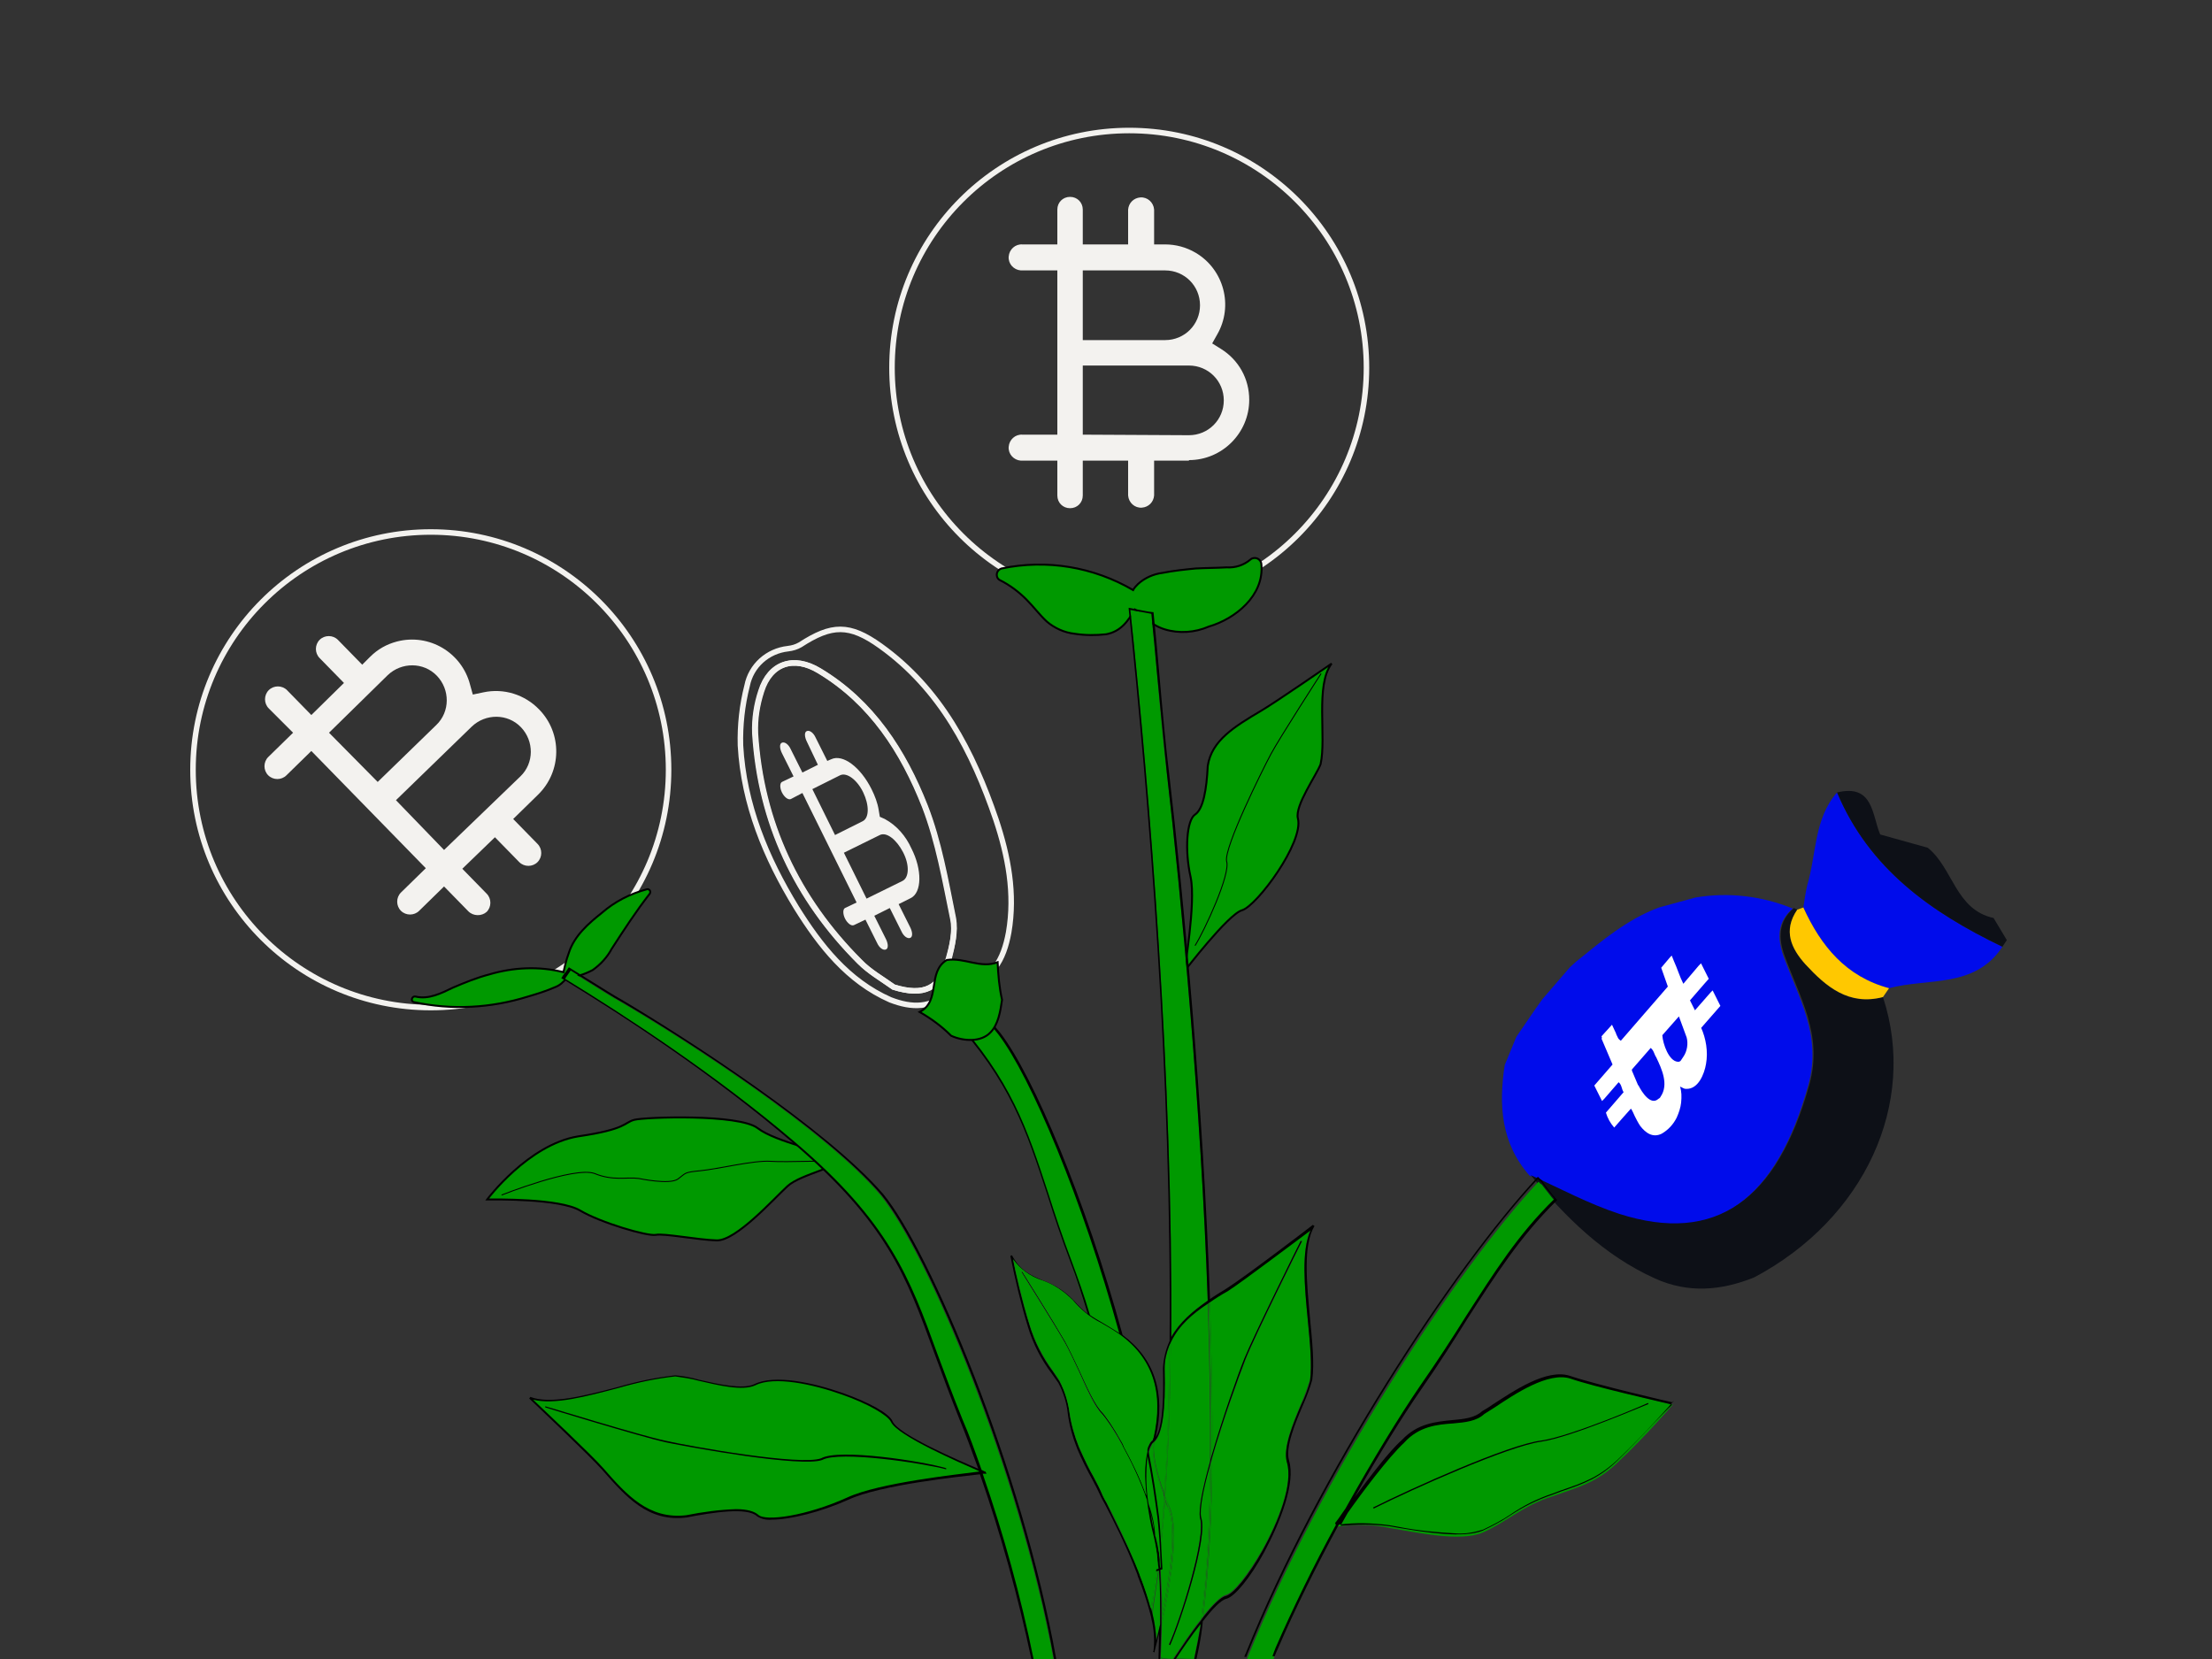 <?xml version="1.0" encoding="utf-8"?>
<!-- Generator: Adobe Illustrator 24.3.0, SVG Export Plug-In . SVG Version: 6.00 Build 0)  -->
<svg version="1.1" id="Layer_1" xmlns="http://www.w3.org/2000/svg" xmlns:xlink="http://www.w3.org/1999/xlink" x="0px" y="0px"
	 viewBox="0 0 400 300" style="enable-background:new 0 0 400 300;" xml:space="preserve">
<rect x="0" y="0" width="400" height="300" fill="#333333" stroke="none"/>
<style type="text/css">
	.st0{fill:none;}
	.st1{fill:#000CEB;}
	.st2{fill:#0D1017;}
	.st3{fill:#FFC800;}
	.st4{fill:#FFFFFF;}
	.st5{fill:none;stroke:#F3F2EF;stroke-miterlimit:10;}
	.st6{fill:#F3F2EF;}
	.st7{fill:#009900;}
	.st8{fill:none;stroke:#000000;stroke-width:0.35;}
	.st9{fill:none;stroke:#000000;stroke-width:0.17;}
	.st10{fill:#009900;stroke:#000000;stroke-width:0.35;}
</style>
<rect class="st0" width="400" height="300"/>
<path class="st1" d="M272.1,192.6l2.1-5.1c1.6-2.3,3.1-4.6,4.7-6.8l5-5.8l1.1-1c4.7-3.8,9.3-7.7,15-9.8l6.6-1.8c5.9-1,12-0.3,17.6,2
	c-2.9,2.4-2.8,5.5-1.7,8.6c2.7,7.5,7,14.3,4.5,23.3c-5.8,20.9-16.9,29.1-34.4,23.4c-5.5-1.8-10.6-4.6-16-7
	C271.4,206.7,271,199.8,272.1,192.6z"/>
<path class="st2" d="M276.8,212.5c5.3,2.4,10.5,5.2,16,7c17.5,5.6,28.6-2.5,34.4-23.4c2.5-9-1.8-15.8-4.5-23.3
	c-1.1-3-1.2-6.2,1.7-8.6l0.6,0.3c-2.6,3.8-1.1,7.1,1.5,9.9c3.7,4,7.8,7.6,14,5.9c6.3,19.2-3.3,40.1-23.3,50.7
	c-6,2.4-11.9,2.9-17.9,0.2C290,227,283.1,220.1,276.8,212.5z"/>
<path class="st1" d="M362.1,171.2c-5,7.6-13.5,5.6-20.5,7.5c-7.8-2-12.4-7.6-15.5-14.6c0.2-1.3,0.4-2.7,0.7-4
	c1.7-5.7,1.2-12,5.4-16.8C338,157.1,349.2,165,362.1,171.2z"/>
<path class="st2" d="M362.1,171.2c-12.9-6.2-24.1-14.1-29.9-27.9c6.6-1.6,6.3,4.1,7.8,7.6l8.6,2.4c4.6,3.7,5,11.2,11.9,12.7l2.4,4
	L362.1,171.2z"/>
<path class="st3" d="M326.1,164.1c3.2,7,7.7,12.5,15.5,14.6l-1.1,1.6c-6.2,1.6-10.3-1.9-14-5.9c-2.6-2.9-4.1-6.1-1.5-9.9
	L326.1,164.1z"/>
<path class="st4" d="M303.8,196.5c0.4,0.1,0.6,0.4,1.1,0.4c2.2,0.1,3.3-2.7,3.6-4.5c0.4-2.2,0-4.6-0.9-6.6l0,0v0.1l3.5-4l-1.4-2.8
	l-0.4,0.4l-2.8,3.2l-0.9-1.8l2.6-3l0.8-0.9l-1.4-2.8l-0.4,0.4l-2.8,3.3c-0.7-1.4-1.1-2.8-1.7-4.1l-0.4-1l-0.3,0.3l-1.6,1.9l1.2,3.4
	l-8.5,9.8c-0.3-0.2-0.5-0.4-0.6-0.7l-0.2-0.4c-0.1-0.2-0.1-0.4-0.2-0.5l-0.6-1.3l-1.9,2.1l0.1,0.3c0,0-0.1,0.1-0.1,0.1
	c0.7,1.6,1.3,3.1,2,4.7l-3.3,3.8l1.4,2.8l0.4-0.4l2.6-3c0.6,0.5,0.5,1.2,0.9,1.8l-3.2,3.7c0.3,1,0.8,1.9,1.5,2.7c0,0,2.7-3.1,3-3.4
	c0.1-0.1,0.7,1.3,0.7,1.3c0.3,0.6,0.6,1.2,1,1.8c1,1.3,2.3,2.2,3.9,1.4c1.2-0.7,2.1-1.7,2.7-2.9c0.4-0.9,0.7-1.8,0.8-2.7
	C304.1,198.3,304.1,197.4,303.8,196.5z M304.4,191.1c-0.1,0.2-0.3,0.4-0.4,0.6c-0.1,0.1-0.1,0.2-0.2,0.2c-0.1,0.1-0.2,0.1-0.4,0.1
	c-1.6-0.1-2.7-3.2-2.8-4.8l3-3.4l1.4,3.8C305.3,188.7,305.1,190.1,304.4,191.1L304.4,191.1z M299.9,198.7c-1.4,1.3-3-1.2-3.6-2.4
	l-0.1-0.1l-1.1-2.6c0-0.1,0-0.1,0-0.2l3.4-3.9c0.6,0.5,0.6,1.1,1,1.7c1,2.1,2.3,4.9,0.8,7.1C300.2,198.5,300.1,198.6,299.9,198.7
	L299.9,198.7z"/>
<circle class="st5" cx="204.2" cy="66.5" r="42.9"/>
<path class="st6" d="M215,83.2c6,0,10.9-4.9,10.9-10.9c0-3.8-1.9-7.2-5.1-9.2l-1.6-1l0.9-1.6c3-5.2,1.2-11.8-3.9-14.8
	c-1.7-1-3.6-1.5-5.5-1.5h-2v-6.3c-0.1-1.3-1.2-2.3-2.5-2.2c-1.2,0.1-2.1,1-2.2,2.2v6.3h-8.2v-6.3c0-1.3-1-2.3-2.3-2.3
	s-2.3,1-2.3,2.3v6.3h-6.3c-1.3-0.1-2.4,0.9-2.5,2.2s0.9,2.4,2.2,2.5c0.1,0,0.2,0,0.3,0h6.3v29.7h-6.3c-1.3-0.1-2.4,0.9-2.5,2.2
	c-0.1,1.3,0.9,2.4,2.2,2.5c0.1,0,0.2,0,0.3,0h6.3v6.3c0,1.3,1,2.3,2.3,2.3s2.3-1,2.3-2.3l0,0v-6.3h8.2v6.3c0.1,1.3,1.2,2.3,2.5,2.2
	c1.2-0.1,2.1-1,2.2-2.2v-6.3H215z M195.8,48.9h14.9c3.5,0,6.3,2.8,6.3,6.3c0,3.5-2.8,6.3-6.3,6.3c0,0,0,0,0,0h-14.9V48.9z
	 M195.8,78.6V66.1H215c3.5,0,6.3,2.8,6.3,6.3s-2.8,6.3-6.3,6.3L195.8,78.6z"/>
<circle class="st5" cx="77.9" cy="139.2" r="43"/>
<path class="st6" d="M97.3,143.7c4.3-4.2,4.4-11.1,0.2-15.4c-2.6-2.7-6.4-3.9-10.1-3.1l-1.9,0.4l-0.5-1.8c-1.5-5.8-7.4-9.3-13.2-7.8
	c-1.9,0.5-3.5,1.4-4.9,2.8l-1.4,1.4l-4.4-4.5c-0.9-0.9-2.4-0.9-3.3,0c-0.9,0.9-0.9,2.4,0,3.3l4.4,4.5l-5.9,5.8l-4.4-4.5
	c-0.9-0.9-2.4-0.9-3.3,0c-0.9,0.9-0.9,2.4,0,3.3l4.4,4.4l-4.5,4.4c-0.9,0.9-0.9,2.4,0,3.3c0.9,0.9,2.4,0.9,3.3,0l4.5-4.4L77,157
	l-4.5,4.4c-0.9,0.9-0.9,2.4,0,3.3s2.4,0.9,3.3,0l4.5-4.4l4.4,4.5c0.9,0.9,2.4,0.9,3.3,0.1c0,0,0,0,0,0c0.9-0.9,0.9-2.4,0-3.3
	l-4.4-4.5l5.9-5.7l4.4,4.5c0.9,0.9,2.4,0.9,3.3,0c0.9-0.9,0.9-2.4,0-3.3l-4.4-4.5L97.3,143.7L97.3,143.7z M59.5,132.5l10.6-10.4
	c2.5-2.4,6.5-2.4,8.9,0.1s2.4,6.5-0.1,8.9l-10.6,10.3L59.5,132.5z M80.3,153.7l-8.7-9l13.7-13.3c2.5-2.4,6.5-2.4,8.9,0.1
	c2.4,2.5,2.4,6.5-0.1,8.9L80.3,153.7z"/>
<path class="st5" d="M161,180.8c-7.7-3.4-12.7-9.8-17-16.7c-5.5-9-9.5-18.6-10.1-29.3c-0.1-3.6,0.3-7.3,1.2-10.8
	c0.7-3.6,3.7-6.3,7.4-6.7c0.8-0.1,1.5-0.3,2.2-0.7c5.7-3.7,8.9-3.8,14.5,0.2c10.9,7.8,16.7,19.1,20.9,31.4
	c2.2,6.6,3.5,13.4,2.3,20.4c-0.9,4.9-2.9,8.9-8.6,9.7c-0.7,0.1-1.4,0.4-2,0.9C168.4,182.4,164.9,182.3,161,180.8z M161.6,178.5
	c5.5,1.7,8.5,0.3,10-5.1c0.6-2.4,1.2-5,0.8-7.3c-1.4-6.9-2.6-13.9-5.1-20.3c-3.9-9.9-9.6-18.8-19.1-24.5c-4.6-2.8-8.9-1.4-10.5,3.7
	c-0.8,2.5-1.2,5-1.1,7.6c1,16.1,7.5,29.9,18.9,41.3C157.2,175.7,159.5,177,161.6,178.5L161.6,178.5z"/>
<path class="st5" d="M161.6,178.5c-2.1-1.5-4.4-2.8-6.2-4.6c-11.4-11.4-17.9-25.2-18.9-41.3c-0.1-2.6,0.3-5.2,1.1-7.6
	c1.6-5.1,5.9-6.5,10.5-3.7c9.5,5.7,15.2,14.6,19.1,24.5c2.5,6.5,3.7,13.5,5.1,20.3c0.5,2.3-0.1,4.9-0.8,7.3
	C170.1,178.8,167.1,180.2,161.6,178.5z"/>
<path class="st6" d="M164.7,162.4c2-1,2.1-5.1,0.1-9c-1-2.2-2.6-4.1-4.8-5.3l-0.9-0.4l-0.2-1.2c-0.2-1.3-0.7-2.6-1.3-3.8
	c-2-4-5.2-6.4-7.3-5.4l-0.7,0.3l-2.1-4.2c-0.4-0.9-1.1-1.4-1.6-1.2s-0.4,1.1,0,1.9l2,4.2l-2.8,1.4l-2.1-4.2
	c-0.4-0.9-1.1-1.4-1.6-1.2s-0.4,1.1,0,1.9l2.1,4.2l-2.1,1c-0.4,0.2-0.4,1.1,0,1.9s1.1,1.4,1.6,1.2l2.1-1.1l9.8,19.8l-2.1,1
	c-0.4,0.2-0.4,1.1,0,1.9s1.1,1.4,1.6,1.2l2.1-1l2.1,4.2c0.4,0.9,1.1,1.4,1.6,1.2s0.4-1.1,0-1.9l-2.1-4.2l2.8-1.4l2.1,4.2
	c0.4,0.9,1.1,1.4,1.6,1.2s0.4-1.1,0-1.9l-2.1-4.2L164.7,162.4L164.7,162.4z M146.9,142.7l5-2.5c1.2-0.6,3.1,0.8,4.2,3.1
	s1.1,4.6-0.1,5.2l-5,2.5L146.9,142.7z M156.7,162.5l-4.1-8.3l6.5-3.2c1.2-0.6,3,0.8,4.2,3.1s1.1,4.6-0.1,5.2L156.7,162.5z"/>
<path class="st7" d="M209.5,274.4c-4.2-34-20.1-76.1-28.8-87.4c-1.6-2-3.3-3.9-5.1-5.6c-1.1,1-2.3,1.8-3.6,2.4
	c14,15.4,14.6,25.7,21.6,44.5c5.1,14.3,8.9,29.1,11.3,44c0.5,3.5,0.8,7.8,0.9,12.4c1.4-0.3,2.9-0.6,4.3-1
	C209.9,279.4,209.7,276.1,209.5,274.4z"/>
<path class="st7" d="M177.8,266.2c0,0-15.4-6.2-16.6-9.1c-1.4-3.1-18.6-9.7-24.7-6.7c-3.3,1.5-11.5-1.6-14.4-1.6
	c-7.2,0.4-20.4,6.3-26.3,3.9c0,0,10.8,10.1,13.2,12.9c4.5,5.1,8.5,9.4,15.1,8.6c6-1.2,11.3-1.7,12.8-0.2s9.3,0.2,16.3-3.1
	C160,267.8,177.9,266.2,177.8,266.2"/>
<path class="st7" d="M150.9,209.6c1.9,1.3-6,2.6-8.5,4.9s-9.3,9.9-12.8,9.8s-9.5-1.3-11-1s-10-2.2-13.7-4.4s-15.5-2-16.8-2
	c0,0,7.4-9.9,16.4-11.4c8.9-1.3,8.3-2.5,10.2-3s18.9-1.1,22.3,1.5S149.4,208.2,150.9,209.6"/>
<path class="st8" d="M150.9,209.6c1.9,1.3-6,2.6-8.5,4.9s-9.3,9.9-12.8,9.8s-9.5-1.3-11-1s-10-2.2-13.7-4.4s-15.5-2-16.8-2
	c0,0,7.4-9.9,16.4-11.4c8.9-1.3,8.3-2.5,10.2-3s18.9-1.1,22.3,1.5S149.4,208.2,150.9,209.6L150.9,209.6z"/>
<path class="st9" d="M151.2,210c-0.4-0.2-8.9,0.2-11.9,0s-9.5,1.4-12.6,1.7s-2.6,0.4-4.1,1.5s-7.1-0.1-7.1-0.1
	c-2.2-0.3-4.6,0.5-8-0.9c-3.7-1.3-16.8,3.9-16.8,3.9"/>
<path class="st7" d="M214.2,175.6c0,0,7.9-10.3,10.4-11c2.7-0.8,11.2-12.3,10.1-16.6c-0.6-2.3,3.4-7.9,4.1-9.8c1.1-5-1-14.3,2-18.2
	c0,0-10,6.9-12.7,8.5c-4.9,2.9-9,5.4-9.7,10c-0.2,4.2-0.8,7.8-2.3,8.8s-1.9,6.4-0.7,11.3C216.3,163.3,214.1,175.7,214.2,175.6"/>
<path class="st8" d="M214.2,175.6c0,0,7.9-10.3,10.4-11c2.7-0.8,11.2-12.3,10.1-16.6c-0.6-2.3,3.4-7.9,4.1-9.8
	c1.1-4.9-1-14.3,2-18.2c0,0-10,6.9-12.7,8.5c-4.9,2.9-9,5.4-9.7,10c-0.2,4.2-0.8,7.8-2.3,8.8s-1.9,6.4-0.8,11.3
	C216.3,163.3,214.1,175.7,214.2,175.6L214.2,175.6z"/>
<path class="st9" d="M238.9,121.8c0,0-7.5,11.6-9.1,14.6s-8.4,16.7-8,19.3c0.8,2.3-4,12.6-5.7,15.3"/>
<path class="st7" d="M241.6,276.1c0,0,8-11.7,12.1-15.3c4.7-5.2,11.3-2.3,14.5-5.2c3.1-1.9,10.8-8,15.7-6.4s18.6,4.8,18.6,4.8
	s-5.2,6-9.6,10.1c-4,4-7.2,4.7-12.2,6.5c-5.2,1.6-8.4,4.7-12.5,6.5s-12.1,0-16.9-0.8C248.1,275.6,244.8,275.6,241.6,276.1"/>
<path class="st10" d="M117,160.8c-3,0.8-5.8,2.2-8.2,4.3c-2.4,1.9-4.9,4.1-5.9,7.1c-0.3,0.8-0.5,1.5-0.7,2.3
	c-0.1,0.4-0.2,0.9-0.3,1.3c-4.4-1.1-9-0.9-13.4,0.4c-2.3,0.6-4.5,1.5-6.6,2.4c-2.1,1-4.4,2.2-6.8,1.6c-0.6-0.1-0.9,0.8-0.3,1
	c6.9,1.5,14,1.1,20.7-1c1.7-0.5,3.3-1,4.9-1.7c0.8-0.3,1.5-0.9,2-1.6c1.7-0.2,3.3-0.7,4.8-1.5c1.4-1,2.6-2.3,3.4-3.8
	c2.2-3.4,4.4-6.8,6.9-10C117.8,161.1,117.3,160.7,117,160.8z"/>
<path class="st10" d="M228.1,102.1c0-0.6-0.5-1.2-1.2-1.2c-0.3,0-0.6,0.1-0.8,0.3c-1.2,1-2.7,1.5-4.3,1.4c-1.9,0.1-3.8,0.1-5.6,0.2
	c-2,0.2-4,0.4-6,0.8c-1.6,0.2-3.2,0.9-4.4,2c-0.3,0.3-0.7,0.7-0.9,1.1c-7.2-4.2-15.6-5.6-23.8-3.9c-0.6,0.2-1,0.8-0.8,1.5
	c0.1,0.3,0.3,0.5,0.5,0.6c1.8,0.9,3.4,2.1,4.8,3.5c1.3,1.3,2.4,2.8,3.7,4c1.4,1.2,3.2,2,5,2.2c1.9,0.3,3.8,0.3,5.7,0.1
	c2.7-0.5,4-2.4,5.2-4.5c0.7,0.4,1.4,1,2,1.6c1,0.9,2.1,1.6,3.4,2c2.6,0.8,5.5,0.6,8-0.5C223.4,111.9,228.6,107.7,228.1,102.1z"/>
<path class="st7" d="M218.4,235.2c-1.2-34.9-4.8-73-7.4-95.4c-0.5-3.9-1.1-10.2-1.8-18.3c-0.3-3.2-0.6-6.8-1-10.5
	c-1.1-0.2-2.2-0.4-3.2-0.6l-0.6-0.1c3.6,34.1,7.7,84.2,7.4,131.5C213.3,239.1,215.7,237.1,218.4,235.2z"/>
<path class="st7" d="M215.9,300c0.5-2.3,0.9-4.4,1.2-6.2c0-0.1,0-0.2,0-0.4c-1.6,2.1-3.2,4.5-4.6,6.5L215.9,300z"/>
<path class="st7" d="M159.2,216.1c-9.8-11.6-35.1-28-47.1-35c-1.3-0.7-3.3-2-5.9-3.6l-3.2-2c-0.3,0.4-0.6,0.9-0.9,1.3l-0.1,0.2
	c11.2,6.8,27.4,17.4,41.4,29.4c17.2,14.6,20.9,24.6,25.9,38.4c1.4,3.8,2.8,7.6,4.6,12c5.5,14,9.7,28.5,12.8,43.2h3.8
	C184.2,265.7,167.7,226.4,159.2,216.1z"/>
<path class="st7" d="M230.9,298.4c7.3-16.5,16-32.3,26-47.3c3.2-4.6,5.8-8.7,8.3-12.6c5-7.9,9.4-14.8,16-21.2l-0.1-0.2
	c-0.1-0.2-0.3-0.3-0.4-0.5l0,0l-0.1-0.1c-0.6-0.8-1.2-1.5-1.8-2.3c-0.2-0.1-0.4-0.3-0.6-0.5c-15.3,16.4-39.6,53.8-52.5,85.8
	l-0.2,0.6h4.8C230.4,299.5,230.7,298.9,230.9,298.4z"/>
<path class="st7" d="M209.8,293.7c0.1-3.3,0-6.9-0.2-10.1c-0.4,2.8-0.8,5.5-1.2,8.2c0.4,1.6,0.7,3.2,0.7,4.9
	C209.2,295.9,209.5,294.9,209.8,293.7z"/>
<path class="st7" d="M209.3,282c-0.4,3.1-0.8,6.1-1.2,9c0,0.1,0.1,0.3,0.1,0.4c0.4-2.8,0.9-5.6,1.2-8.7
	C209.4,282.5,209.4,282.2,209.3,282z"/>
<path class="st7" d="M209.4,282.7c-0.4,3-0.8,5.9-1.2,8.7c0,0.1,0.1,0.3,0.1,0.4c0.4-2.7,0.8-5.4,1.2-8.2
	C209.5,283.3,209.4,283,209.4,282.7z"/>
<path class="st7" d="M219.2,263.1c2-6.9,4.8-14.7,5.9-17.5c1.7-4.3,10.1-21.2,10.2-21.3l0.2,0.1c-0.1,0.2-8.5,17-10.2,21.3
	c-1.1,2.8-4.1,11-6.1,18c0,9.5-0.5,19.1-1.6,28.5c1.6-2,3.2-3.6,4.1-3.8c1.4-0.4,4.1-3.8,6.6-8.2c2.9-5.2,5.6-12.1,4.4-16
	c-0.7-2.5,1.1-6.9,2.6-10.4c0.6-1.4,1.1-2.8,1.6-4.3c0.3-2.9,0-6.8-0.4-10.9c-0.6-6.2-1.2-12.6,0.5-16.3c-2.6,1.9-12.2,9.3-15,11
	c-1.1,0.7-2.2,1.4-3.2,2C219.1,245,219.3,254.4,219.2,263.1z"/>
<path class="st7" d="M210.5,269.9c0.6-7.8,0.9-16.2,0.9-25.5v-0.9c-0.5,1.3-0.8,2.6-0.8,4c0.2,7.7-0.4,11.9-1.9,13.3
	c0,0,0,0.1,0,0.1C208.6,261.5,208.4,264.3,210.5,269.9z"/>
<path class="st7" d="M212.1,300c1.5-2.2,3.3-5,5.1-7.2c1.1-9.2,1.6-18.5,1.6-27.8c-1.2,4.3-2,7.9-1.6,9.4c1.3,3.6-3.7,18.8-5.6,23
	l-0.2-0.1c1.9-4.1,6.8-19.4,5.6-22.9c-0.3-1.6,0.5-5.5,1.8-10.1c0.1-9-0.1-18.7-0.4-28.7c-2.8,1.9-5.3,4.1-6.7,6.9
	c0,0.6,0,1.2,0,1.8c-0.1,9.6-0.4,18.3-1,26.3c0.2,0.6,0.5,1.2,0.8,1.9c1.9,4.3,0,14.9-1.4,21.2c0,2.2-0.1,4.3-0.2,6l0.5,0.2
	L212.1,300z"/>
<path class="st7" d="M209.9,300L209.9,300h0.1H209.9z"/>
<path class="st7" d="M210.5,269.9c0,0.1,0.1,0.2,0.1,0.4c0.6-7.8,0.9-16.3,1-25.9c0-0.4,0-0.9,0-1.3l-0.2,0.4v0.9
	C211.4,253.6,211,262.1,210.5,269.9z"/>
<path class="st7" d="M219,263.8l0.2-0.7c0.1-8.7-0.1-18.1-0.4-27.7l-0.2,0.1C218.9,245.4,219.1,255,219,263.8z"/>
<path class="st7" d="M219,264.5c0,9.4-0.5,18.7-1.6,28.1l0.2-0.3c1-9.5,1.6-19,1.6-28.5L219,264.5z"/>
<path class="st7" d="M218.9,264.4l0.1-0.5c0.1-8.8-0.1-18.4-0.4-28.3l-0.1,0.1C218.8,245.6,219,255.4,218.9,264.4z"/>
<path class="st7" d="M218.8,265c0,9.3-0.6,18.6-1.6,27.8l0.2-0.3c1-9.3,1.6-18.7,1.6-28.1L218.8,265z"/>
<path class="st7" d="M210.4,300l-0.5-0.2v0.2h0.1H210.4z"/>
<path class="st7" d="M210.6,270.2l0.1,0.4c0.6-8,0.9-16.7,1-26.3c0-0.6,0-1.2,0-1.8c-0.1,0.1-0.1,0.3-0.2,0.4c0,0.4,0,0.9,0,1.3
	C211.5,253.9,211.2,262.5,210.6,270.2z"/>
<path class="st7" d="M207.8,272.1c0.6,1.9,1,3.8,1.2,5.8c0,0.1,0,0.1,0.1,0.2c0.2,0.8,0.4,1.7,0.5,2.5c0.4-3.2,0.7-6.5,0.9-9.9
	c-1.5-4-2.3-7.5-2-9.6C207.3,262.3,207,266.7,207.8,272.1z"/>
<path class="st7" d="M208,273.3c0.2,1.1,0.4,2.3,0.7,3.5C208.6,275.7,208.3,274.5,208,273.3z"/>
<path class="st7" d="M210.1,292c1.3-6.4,2.8-15.5,1.1-19.3c-0.2-0.4-0.4-0.9-0.5-1.3c-0.3,3.7-0.6,7.2-1,10.6
	C210,285.3,210.2,288.7,210.1,292z"/>
<path class="st7" d="M210.6,271l-0.1-0.4c-0.2,3.4-0.6,6.7-0.9,9.9c0,0.2,0,0.4,0.1,0.7C210,278,210.3,274.6,210.6,271z"/>
<path class="st7" d="M210.7,271.4l-0.1-0.4c-0.3,3.6-0.6,7-1,10.2l0.1,0.8C210.1,278.6,210.4,275.1,210.7,271.4z"/>
<path class="st7" d="M210.4,270.3v-0.4c-2-5.5-1.9-8.3-1.7-9.1c0,0,0-0.1,0-0.1l-0.2,0.2l0,0C208.3,262.5,208.7,265.7,210.4,270.3z"
	/>
<path class="st7" d="M211.4,272.6c1.8,4.1,0.1,13.9-1.3,20.3c0,0.3,0,0.6,0,0.9c1.4-6.4,3.3-16.9,1.4-21.2c-0.3-0.7-0.5-1.3-0.8-1.9
	v0.4C211,271.5,211.1,272,211.4,272.6z"/>
<path class="st7" d="M210.6,270.2c-0.1-0.1-0.1-0.2-0.1-0.4v0.4c0,0.1,0.1,0.2,0.1,0.4V270.2z"/>
<path class="st7" d="M210.6,270.6c0,0.1,0.1,0.3,0.1,0.4v-0.4l-0.1-0.4V270.6z"/>
<path class="st7" d="M210.4,270.7v-0.4c-1.7-4.6-2.1-7.7-1.9-9.4c-0.1,0.1-0.1,0.1-0.2,0.2C208.2,263.2,208.9,266.7,210.4,270.7z"/>
<path class="st7" d="M211.2,272.7c1.7,3.8,0.2,13-1.1,19.3v0.9c1.4-6.4,3-16.2,1.3-20.3c-0.2-0.6-0.4-1.1-0.6-1.6v0.4
	C210.9,271.8,211.1,272.2,211.2,272.7z"/>
<path class="st7" d="M210.6,270.6c-0.1-0.1-0.1-0.2-0.1-0.4v0.4l0.1,0.4V270.6z"/>
<path class="st7" d="M210.7,271.4V271c-0.1-0.1-0.1-0.3-0.1-0.4v0.4L210.7,271.4z"/>
<path d="M148.5,263.7c-3.6,1.4-23.5-2.1-28.3-3.2c-4.3-0.9-21.5-6.2-21.6-6.2v0.2c0.2,0.1,17.3,5.3,21.7,6.3
	c4.8,1,24.7,4.6,28.4,3.2c3.1-1.7,18.3,0.6,22.4,1.7v-0.2C166.8,264.2,151.7,261.9,148.5,263.7z"/>
<path d="M302.5,253.6c-0.1,0-13.9-3.2-18.6-4.8c-4.2-1.4-10.3,2.8-14,5.2c-0.7,0.5-1.4,0.9-1.9,1.2c-1.3,1.2-3.2,1.4-5.4,1.6
	c-3,0.3-6.3,0.6-9.1,3.6c-2.3,2-5.8,6.7-8.5,10.3c4.4-7.8,8.7-14.7,12.1-19.6c3.2-4.6,5.8-8.7,8.3-12.7c5.1-7.9,9.5-14.8,16.1-21.3
	l0.1-0.1l-0.4-0.4c-0.1-0.2-0.3-0.3-0.4-0.5l-0.1-0.1c-0.6-0.8-1.2-1.5-1.8-2.4v-0.1c-0.3-0.2-0.5-0.4-0.7-0.6l-0.1-0.1l-0.1,0.1
	c-15.3,16.4-39.8,53.9-52.7,86c-0.1,0.2-0.2,0.4-0.3,0.7h0.4l0.2-0.6c12.9-32,37.2-69.4,52.5-85.8c0.2,0.2,0.4,0.4,0.6,0.5
	c0.6,0.8,1.2,1.6,1.8,2.3l0.1,0.1l0,0c0.1,0.2,0.2,0.3,0.4,0.5l0.1,0.2c-6.6,6.4-10.9,13.3-16,21.2c-2.5,4-5.1,8-8.3,12.6
	c-3.7,5.4-8.6,13.4-13.5,22.2c-1.1,1.6-1.8,2.6-1.9,2.6l0.1,0.1v0.2h0.1c-4,7.3-7.8,15.1-10.9,22.2c-0.2,0.5-0.4,1-0.6,1.6h0.4
	c0.2-0.5,0.4-1,0.6-1.4c3.1-7.2,7-15,11-22.4c3-0.4,6.1-0.3,9.1,0.1l1.7,0.3c3.5,0.7,7,1,10.5,1.2c1.6,0.1,3.2-0.2,4.8-0.7
	c1.7-0.8,3.4-1.7,4.9-2.7c2.3-1.6,4.9-2.9,7.6-3.8l1.6-0.6c4.1-1.4,7-2.4,10.6-5.9c4.3-4.1,9.6-10,9.6-10.1l0.2-0.2L302.5,253.6z
	 M292.8,263.8c-3.5,3.5-6.4,4.5-10.5,5.9l-1.6,0.6c-2.7,0.9-5.3,2.2-7.7,3.8c-1.5,1-3.2,1.9-4.9,2.7c-3.5,1.4-10.2,0.3-15.1-0.5
	l-1.7-0.3c-1.5-0.2-3.1-0.3-4.6-0.3c-1.4,0-2.9,0.1-4.3,0.2l1.3-2.3c2.6-3.7,7.4-10.1,10.2-12.7c2.7-3,6-3.3,8.9-3.5
	c2.2-0.2,4.2-0.4,5.6-1.7c0.5-0.3,1.1-0.7,1.9-1.2c3.6-2.4,9.7-6.5,13.7-5.2c4.3,1.5,16.4,4.2,18.4,4.7
	C301.2,255,296.6,260.1,292.8,263.8L292.8,263.8z"/>
<path d="M248.3,272.6l0.1,0.2c7-3.5,24.4-11.3,30.3-12.1c5.5-0.8,19.2-6.8,19.4-6.8l-0.1-0.2c-0.1,0.1-13.8,6-19.3,6.8
	C272.8,261.2,255.3,269.1,248.3,272.6z"/>
<path d="M112.3,180.7c-1.3-0.7-3.3-2-5.9-3.6L103,175l-0.1-0.1l-0.1,0.1c-0.3,0.5-0.7,1-1,1.4l-0.3,0.5l0.2,0.1
	c11.2,6.8,27.4,17.4,41.5,29.5c17.1,14.6,20.6,24,25.8,38.3c1.4,3.8,2.8,7.6,4.6,12.1c1,2.4,2.1,5.4,3.3,8.7
	c-3.5-1.5-14.5-6.2-15.5-8.6c-0.6-1.4-4.2-3.4-9-5.1c-5.4-1.9-12.4-3.4-16-1.6c-2.1,1-6.5,0-10-0.8c-1.4-0.4-2.9-0.7-4.3-0.8
	c-3.5,0.4-6.9,1.1-10.3,2.1c-6.1,1.6-12.3,3.2-15.9,1.8l-0.2,0.3c0.1,0.1,10.8,10.2,13.2,12.9c4.3,4.9,8.3,9.5,15.3,8.6
	c4.6-0.9,11-1.9,12.7-0.2c0.8,0.5,1.7,0.7,2.7,0.6c3.3,0,8.9-1.4,13.8-3.6c5.8-2.7,20.3-4.2,23.8-4.6c3.8,10.9,6.9,22.1,9.3,33.4
	h0.4c-2.3-11.3-5.4-22.5-9.2-33.5h0.4h0.3l-0.2-0.4h-0.1l-0.6-0.3c-1.2-3.4-2.3-6.5-3.4-9c-1.8-4.4-3.2-8.3-4.6-12
	c-5-13.8-8.7-23.8-25.9-38.4c-14.1-12-30.3-22.6-41.4-29.4l0.1-0.2c0.3-0.4,0.6-0.9,0.9-1.3l3.2,2c2.6,1.6,4.6,2.9,5.9,3.6
	c12,7,37.3,23.4,47.1,35c8.5,10.4,25,49.6,31.2,83.9h0.4c-6.2-34.4-22.8-73.8-31.3-84.1C149.6,204.2,124.3,187.8,112.3,180.7z
	 M153.2,270.8c-7.3,3.3-14.8,4.4-16.1,3.1c-0.7-0.6-2-1-4-1c-3,0.1-6,0.5-9,1.1c-6.8,0.8-10.8-3.7-15-8.5
	c-2.1-2.4-10.4-10.2-12.7-12.4c3.8,1,9.7-0.6,15.4-2.1c3.4-1,6.8-1.7,10.3-2.1c1.4,0.2,2.9,0.4,4.3,0.8c3.5,0.8,7.9,1.9,10.2,0.8
	c3.4-1.7,10.4-0.2,15.7,1.7c4.6,1.6,8.2,3.7,8.8,4.9c1.1,2.5,12.7,7.5,15.9,8.9c0,0,0,0.1,0.1,0.1
	C173.4,266.6,159,268.1,153.2,270.8z"/>
<path d="M233.1,264.1c-0.7-2.4,1.1-6.7,2.6-10.2c0.6-1.4,1.2-2.9,1.6-4.4c0.4-2.9,0-6.9-0.4-11c-0.6-6.6-1.3-13.3,0.8-16.8l-0.3-0.2
	c-0.1,0.1-12.4,9.5-15.6,11.5c-1,0.6-2.1,1.3-3,1.9c-1.2-34.8-4.8-72.9-7.4-95.2c-0.5-3.9-1.1-10.2-1.8-18.3
	c-0.3-3.3-0.6-6.8-1-10.6v-0.1h-0.1c-1.1-0.1-2.3-0.4-3.4-0.6l-1-0.2v0.2c3.6,34.2,7.8,84.8,7.4,132.4c-0.7,1.5-1.1,3.2-1.2,4.9
	c0.1,4.4,0.1,10.3-1.3,12.5c1.8-8-0.2-14.2-6-18.5c-6.7-24.5-16.1-46.8-22.1-54.6c-1.6-2-3.3-3.9-5.1-5.6l-0.1-0.1l-0.1,0.1
	c-1.1,1-2.3,1.8-3.5,2.4l-0.2,0.1l0.1,0.2c10.7,11.7,13.5,20.3,17.4,32.2c1.2,3.8,2.5,7.7,4.2,12.2c1,2.6,2,5.7,3.1,9.3
	c-0.9-0.7-1.7-1.5-2.5-2.4c-1.6-1.7-3.5-2.9-5.7-3.7c-2.1-0.9-4-1.7-5.5-4.5l-0.3,0.1c0.9,4.4,1.9,8.7,3.2,12.9
	c0.9,3,2.4,5.9,4.3,8.4c0.4,0.6,0.8,1.1,1.2,1.7c0.9,1.7,1.5,3.6,1.7,5.6c0.3,2.2,0.9,4.3,1.7,6.3c0.8,1.9,1.7,3.7,2.7,5.5
	c0.6,1.1,1.1,2.1,1.6,3.2c0.1,0.2,0.3,0.6,0.7,1.3c1.3,2.5,3.9,7.5,5.9,12.8v0.1l0,0c0.9,2.3,1.7,4.6,2.3,6.9c0,0.1,0.1,0.3,0.1,0.4
	s0.1,0.3,0.1,0.5c0.5,1.9,0.6,3.9,0.4,5.8l-0.1,0.2l0.3,0.1v-0.1c0,0,0-0.1,0-0.1c0.1-0.5,0.4-1.6,0.8-3.2c0,1.5-0.1,3-0.1,4.2v0.2
	c0,0.1,0,0.1,0,0.2h0.3v-0.2c0.1-1.7,0.1-3.8,0.2-6c0-0.3,0-0.6,0-0.9V292c0-2.7-0.1-5.6-0.2-8.1l0.3-0.1h0.1v-0.1
	c-0.2-4.1-0.4-7.5-0.6-9.3l0,0c-0.5-3.9-1.1-7.9-1.9-11.9c0.1-0.5,0.3-1,0.6-1.4c0.1-0.1,0.1-0.1,0.2-0.2l0,0l0.2-0.2
	c1.5-1.4,2.1-5.6,1.9-13.3c0-1.4,0.3-2.7,0.8-4l0.2-0.4c0.1-0.1,0.1-0.3,0.2-0.4c1.4-2.9,3.8-5,6.7-6.9l0.1-0.1l0.2-0.1
	c1-0.7,2.1-1.4,3.2-2c2.8-1.8,12.4-9.1,15-11c-1.7,3.7-1.1,10.1-0.5,16.3c0.4,4.2,0.8,8.1,0.4,10.9c-0.4,1.5-0.9,2.9-1.6,4.3
	c-1.5,3.5-3.3,7.9-2.6,10.4c1.2,3.9-1.5,10.8-4.4,16c-2.5,4.5-5.2,7.8-6.6,8.2c-1,0.2-2.5,1.8-4.1,3.8l-0.2,0.3l-0.2,0.3
	c-1.8,2.2-3.6,5-5.1,7.2h0.4c1.3-2,3-4.5,4.6-6.5c0,0.1,0,0.2,0,0.4c-0.3,1.8-0.7,3.9-1.2,6.2h0.4c0.5-2.3,0.9-4.3,1.1-6.1l0.1-1
	c1.7-2.2,3.3-3.9,4.3-4.1c1.5-0.4,4.3-3.8,6.8-8.4C231.6,275.1,234.3,268.1,233.1,264.1z M211.8,241.8c0.3-47.2-3.8-97.4-7.4-131.5
	l0.6,0.1c1.1,0.2,2.1,0.4,3.2,0.6c0.4,3.7,0.7,7.2,1,10.5c0.8,8.1,1.4,14.5,1.8,18.3c2.6,22.4,6.2,60.5,7.4,95.4
	C215.7,237.1,213.3,239.1,211.8,241.8z M208.4,260.5c-0.4,0.3-0.6,0.7-0.8,1.2c-1.2-6.6-2.8-13.2-4.6-19.8
	c5.5,4.2,7.4,10.3,5.5,18.2C208.5,260.3,208.5,260.4,208.4,260.5L208.4,260.5z M209.8,293.7c-0.3,1.2-0.5,2.2-0.7,3
	c-0.1-1.7-0.3-3.3-0.7-4.9c0-0.1-0.1-0.3-0.1-0.4s-0.1-0.3-0.1-0.4c-0.6-2.1-1.3-4.2-2.1-6.2h0.2c1.1-0.2,2.2-0.5,3.3-0.8
	C209.8,287,209.8,290.5,209.8,293.7z M200.1,271.8c-0.3-0.6-0.6-1.1-0.7-1.3c-0.5-1.2-1-2.2-1.6-3.3c-0.8-1.4-1.6-3-2.7-5.5
	c-0.8-2-1.4-4.1-1.7-6.2c-0.2-2-0.8-3.9-1.8-5.7c-0.4-0.6-0.8-1.2-1.2-1.8c-1.9-2.5-3.3-5.3-4.2-8.3c-1.4-4.4-2.6-9.7-3-11.9
	c1.3,1.8,3.1,3.1,5.2,3.8c2.1,0.7,4,2,5.6,3.6c0.9,1,1.9,1.9,2.9,2.8c2,6.7,4.1,14.7,5.8,22.5c-0.9-1.8-2.1-3.4-3.3-5
	c-1.3-1.3-2.7-4.4-4.1-7.5c-0.9-1.9-1.8-3.9-2.6-5.3c-2.2-3.8-7.8-12.6-7.8-12.7l-0.1,0.1c0.1,0.1,5.6,8.9,7.8,12.7
	c0.8,1.5,1.7,3.4,2.6,5.3c1.4,3.1,2.9,6.3,4.1,7.6c1.4,1.7,2.6,3.5,3.6,5.5c0.8,3.8,1.5,7.5,2,11.1c0.4,3.1,0.7,6.9,0.9,11.5
	C203.6,278.8,201.2,274.2,200.1,271.8z M206.1,284.4H206c-0.2-4.9-0.5-9-0.9-12.2s-1.1-6.6-1.8-10c1.6,2.9,2.9,6,4,9.1
	c0.3,2.3,0.7,4.6,1.3,6.9c0.3,1.3,0.6,2.5,0.7,3.8c0,0.2,0.1,0.5,0.1,0.8s0.1,0.6,0.1,0.9l0,0C208.4,283.9,207.2,284.2,206.1,284.4z
	 M208,273.3c0.3,1.2,0.6,2.3,0.7,3.5C208.4,275.6,208.2,274.5,208,273.3L208,273.3z M207.3,270.5c-1.1-3.1-2.5-6-4.1-8.9
	c-1.7-8-3.8-16.3-5.9-23.2c0.5,0.4,1.1,0.7,1.8,1s1.8,1,3.1,1.9c0.2,0.1,0.3,0.2,0.5,0.4c1.9,6.9,3.5,13.9,4.8,20.8
	C206.9,265.1,206.9,267.8,207.3,270.5z M193.8,228.1c-1.7-4.5-3-8.4-4.2-12.2c-3.9-11.9-6.7-20.5-17.3-32.2c1.2-0.6,2.3-1.3,3.3-2.2
	c1.7,1.7,3.4,3.6,4.9,5.5c5.9,7.7,15.2,29.8,21.9,54.1l-0.1-0.1c-1.4-0.9-2.3-1.4-3.1-1.9c-0.7-0.4-1.4-0.8-2.1-1.3
	C196,234.1,194.8,230.8,193.8,228.1L193.8,228.1z M209.3,274.4L209.3,274.4c0.2,1.8,0.5,5.2,0.6,9.1h-0.1c-0.1-0.5-0.1-1-0.1-1.5
	l-0.1-0.8c0-0.2,0-0.5-0.1-0.7c-0.1-0.8-0.3-1.7-0.5-2.5c0-0.1,0-0.1-0.1-0.2c-0.1-2-0.5-3.9-1.2-5.8c-0.5-2.9-0.5-5.8-0.2-8.7
	C208.3,267.1,208.8,270.8,209.3,274.4z"/>
<path d="M217.2,274.4c-0.3-1.5,0.4-5.1,1.6-9.4l0.1-0.5l0.2-0.7c2-7,5-15.2,6.1-18c1.7-4.3,10.1-21.2,10.2-21.3l-0.2-0.1
	c-0.1,0.2-8.5,17.1-10.2,21.3c-1.1,2.7-3.9,10.6-5.9,17.5l-0.2,0.7l-0.1,0.5c-1.3,4.6-2.1,8.5-1.8,10.1c1.2,3.5-3.7,18.8-5.6,22.9
	l0.2,0.1C213.5,293.2,218.5,278,217.2,274.4z"/>
<path class="st10" d="M172,187.3c2.2,1,5.4,1.2,7.1-0.6c1.4-1.4,1.8-3.8,2.1-5.9c-0.5-2.2-0.7-4.5-0.8-6.8c-3.1,1.2-6-0.9-9.2-0.4
	c-3.6,2.2-1,7.4-4.9,9.4C168.4,184.2,170.3,185.6,172,187.3z"/>
<path class="st7" d="M208.7,278.1c-0.6-2.3-1-4.5-1.3-6.9c-2.3-6.8-6.8-14.2-8.2-15.6s-2.7-4.5-4.1-7.6c-0.9-1.9-1.8-3.9-2.6-5.3
	c-2.2-3.8-7.8-12.6-7.8-12.7l0.1-0.1c0.1,0.1,5.6,8.9,7.8,12.7c0.8,1.5,1.7,3.4,2.6,5.3c1.4,3.1,2.8,6.2,4.1,7.5s5.6,8.4,8,15
	c-0.5-4.9-0.2-9,1.1-10l0.1-0.1c0-0.1,0-0.2,0.1-0.3c1.9-8.3-0.2-14.6-6.4-18.9c-1.3-0.9-2.3-1.4-3.1-1.9c-2-1-3.7-2.4-5.1-4.1
	c-1.6-1.6-3.5-2.9-5.6-3.6c-2.1-0.7-3.9-2-5.2-3.8c0.4,2.1,1.6,7.4,3,11.9c0.9,3,2.4,5.8,4.2,8.3c0.4,0.6,0.8,1.1,1.2,1.8
	c0.9,1.8,1.5,3.7,1.8,5.7c0.3,2.1,0.9,4.2,1.7,6.2c1.1,2.5,1.9,4.1,2.7,5.5c0.6,1.1,1.1,2.1,1.6,3.3c0.1,0.2,0.3,0.7,0.7,1.3
	c1.8,3.5,6.1,12,8,19.2c0.5-2.9,0.9-5.9,1.2-9C209.2,280.7,209,279.4,208.7,278.1z"/>
</svg>
